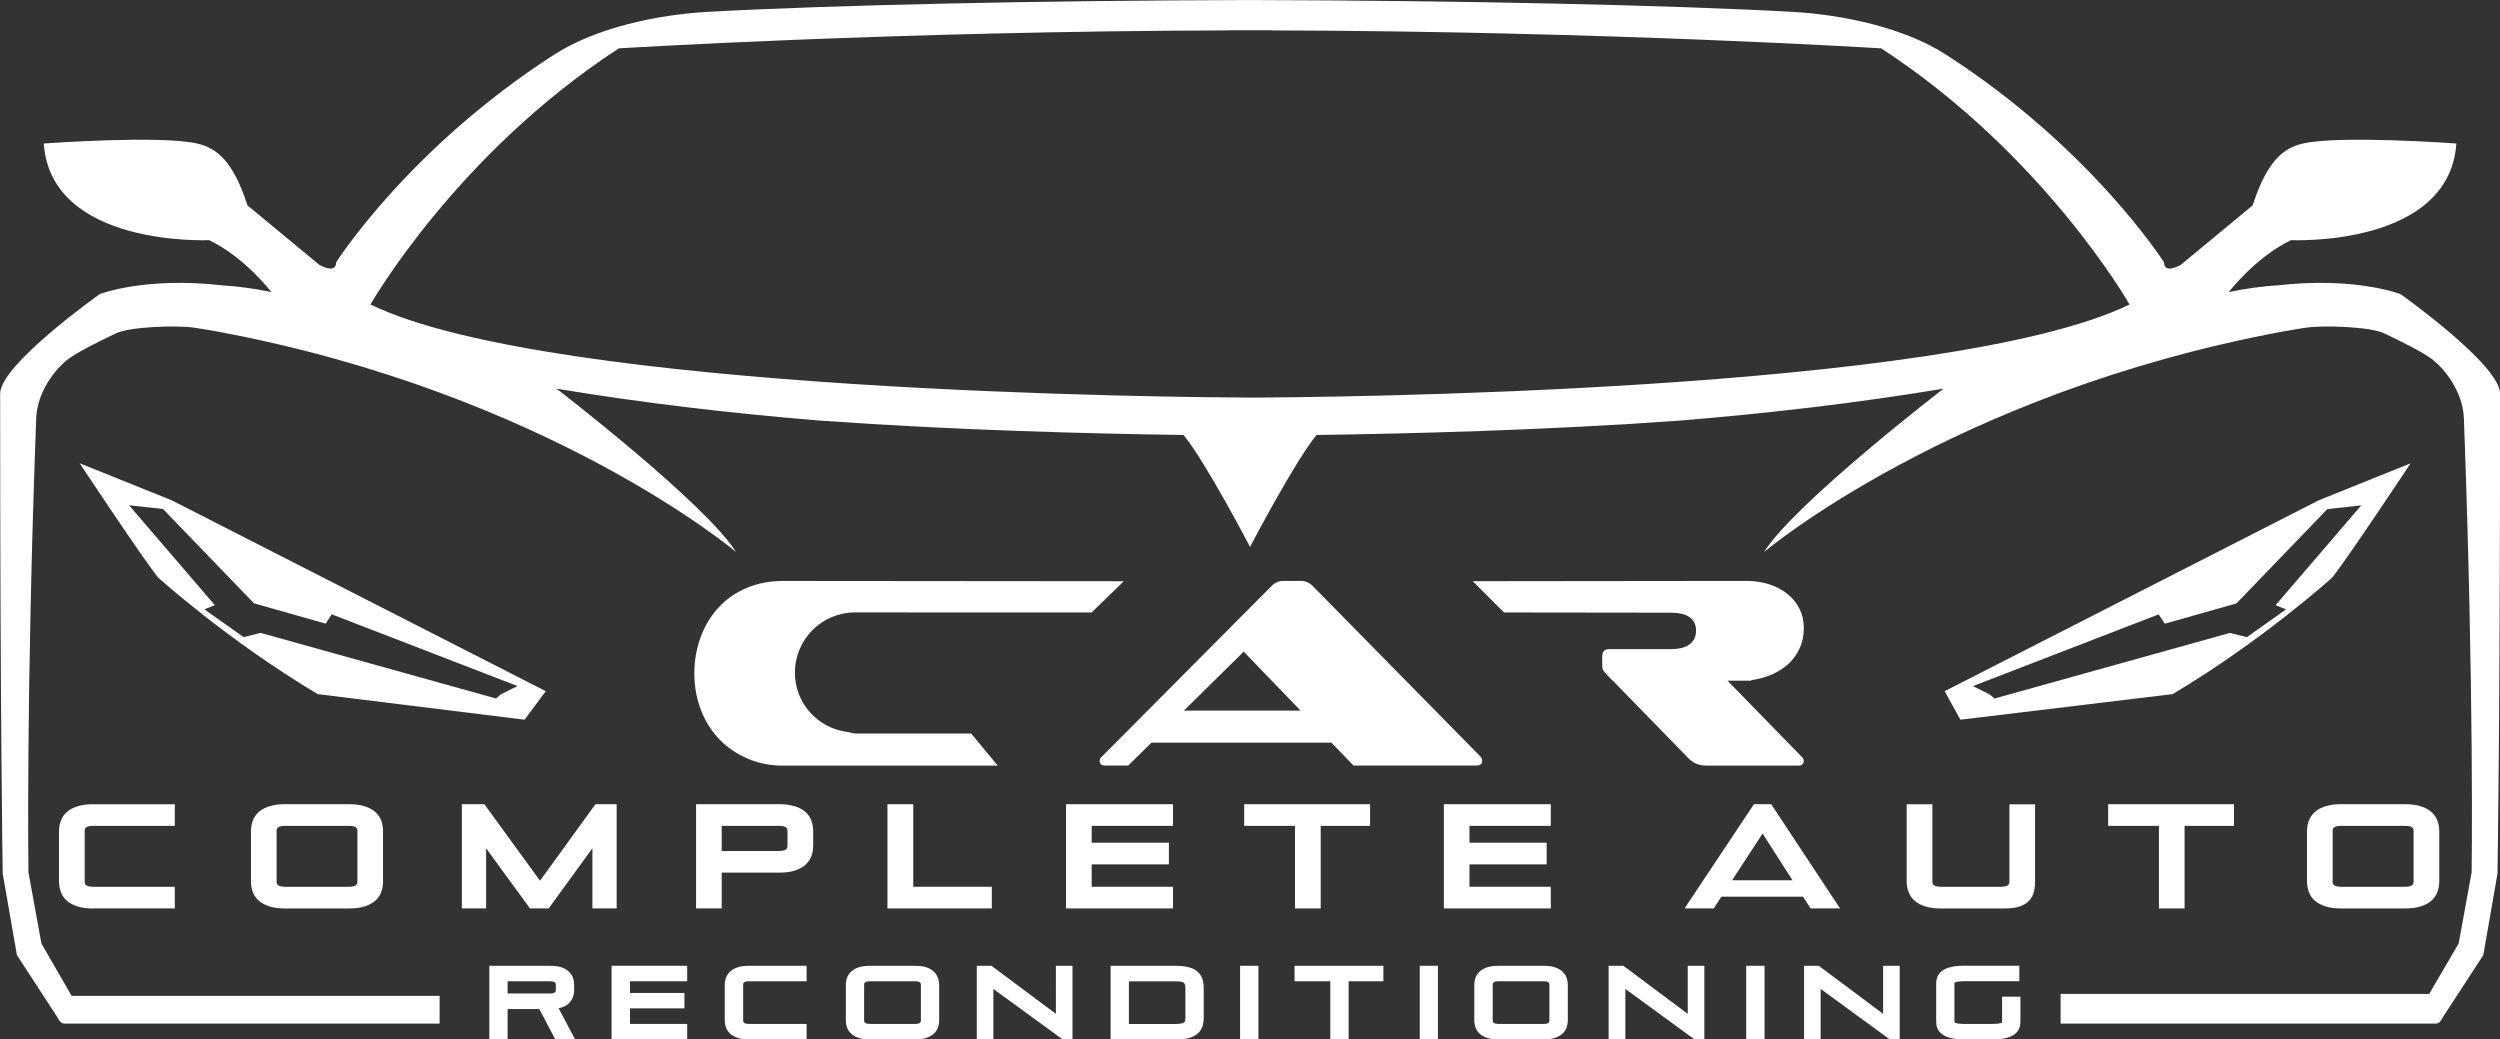 <?xml version="1.0" encoding="UTF-8"?> <svg xmlns="http://www.w3.org/2000/svg" viewBox="0 0 577.46 240.09"><rect x="0" y="0" width="577.46" height="240.09" fill="#333333" stroke="none"/><g fill="#fff"><path d="m399.03 157.22h5.47l-.02-.1c1.65-.24 3.21-.66 4.7-1.28 1.48-.64 2.77-1.46 3.87-2.45 1.11-1.02 1.98-2.19 2.61-3.61.68-1.39.99-2.95.99-4.71 0-1.62-.31-3.07-.99-4.43-.64-1.34-1.6-2.49-2.78-3.44-1.23-.97-2.61-1.7-4.21-2.23-1.65-.51-3.42-.79-5.27-.79l-63.22.07 7.23 7.22 38.43.05c3.94 0 5.92 1.39 5.92 4.16 0 1.35-.48 2.39-1.5 3.15-.93.74-2.44 1.11-4.42 1.11h-14.15c-1.07 0-1.6.55-1.6 1.64v1.93c0 .59.04 1.05.27 1.37.18.28.46.62.79.95l1.32 1.38h.05l17.48 17.93c1.11 1.13 2.45 1.7 4.13 1.7h21.37c.41 0 .65-.11.86-.33.19-.21.28-.43.28-.7 0-.4-.15-.73-.46-.99l-17.17-17.61z"></path><path d="m180.89 134.19c-3.05 0-5.88.54-8.4 1.6-2.5 1.06-4.68 2.55-6.47 4.49-1.76 1.9-3.17 4.16-4.13 6.76-.97 2.61-1.51 5.43-1.51 8.48s.53 5.94 1.55 8.53c1.01 2.63 2.44 4.85 4.27 6.76 1.85 1.91 4.03 3.36 6.51 4.42 2.52 1.09 5.24 1.62 8.17 1.62h49.58l-6.13-7.41h-26.44c-.76 0-1.32-.19-1.96-.34-6.93-.78-12.32-6.59-12.32-13.72 0-7.69 6.21-13.92 13.9-13.92l54.62.02 7.45-7.22-78.7-.07z"></path><path d="m21.51 209.83h18.87v-5h-18.87c-1.95 0-1.95-.8-1.95-1.22v-11.64c0-.44 0-1.21 1.95-1.21h18.87v-4.99h-18.87c-1.35 0-2.53.14-3.49.44-1.02.3-1.84.71-2.47 1.27-.69.57-1.19 1.25-1.47 2.04-.29.78-.45 1.6-.45 2.51v11.56c0 .89.17 1.75.45 2.5.28.8.78 1.48 1.46 2.05.66.56 1.51.96 2.49 1.27.96.29 2.14.44 3.49.44z"></path><path d="m88.47 203.58v-11.56c0-.92-.13-1.74-.42-2.51-.29-.79-.81-1.47-1.46-2.04-.65-.55-1.46-.97-2.49-1.27-.97-.29-2.13-.44-3.49-.44h-14.77c-1.36 0-2.51.14-3.47.44-1.04.3-1.84.71-2.51 1.27-.65.57-1.14 1.25-1.46 2.04-.27.78-.43 1.6-.43 2.51v11.56c0 .89.16 1.75.43 2.5.32.8.81 1.48 1.46 2.05.67.56 1.51.96 2.51 1.27.97.29 2.11.44 3.47.44h14.77c1.37 0 2.53-.14 3.49-.44 1-.3 1.81-.71 2.49-1.27.66-.57 1.17-1.25 1.46-2.06.29-.74.42-1.57.42-2.49zm-5.91.03c0 .43 0 1.22-1.95 1.22h-14.77c-1.95 0-1.95-.8-1.95-1.22v-11.64c0-.44 0-1.21 1.95-1.21h14.77c1.95 0 1.95.78 1.95 1.21z"></path><path d="m124.74 203.43-12.6-17.31-.26-.36h-5.2v24.07h5.6v-13.89l9.87 13.53.26.36h4.33l10.1-13.9v13.9h5.6v-24.07h-4.9z"></path><path d="m183.45 186.2c-.97-.29-2.13-.44-3.48-.44h-19.19v24.07h5.92v-8.27h13.27c1.35 0 2.51-.14 3.48-.42.99-.31 1.83-.73 2.5-1.3.66-.6 1.16-1.27 1.45-2.05.29-.71.43-1.56.43-2.49v-3.29c0-.92-.15-1.74-.43-2.51-.29-.76-.78-1.46-1.46-2.04-.65-.55-1.46-.97-2.49-1.27zm-1.55 9.14c0 .43 0 1.22-1.93 1.22h-13.27v-5.8h13.27c1.93 0 1.93.78 1.93 1.21z"></path><path d="m229.09 204.83h-18.14v-19.07h-5.96v24.07h24.1z"></path><path d="m246.24 209.83h24.7v-5h-18.78v-5.17h17.84v-5.01h-17.84v-3.89h18.78v-5h-24.7z"></path><path d="m305.06 209.83v-19.07h11.41v-5h-29.08v5h11.73v19.07z"></path><path d="m333.51 209.83h24.7v-5h-18.79v-5.17h17.83v-5.01h-17.83v-3.89h18.79v-5h-24.7z"></path><path d="m464.13 203.61c0 .43 0 1.22-1.95 1.22h-13.89c-1.94 0-1.94-.8-1.94-1.22v-17.84h-5.94v17.81c0 .93.15 1.75.46 2.5.31.8.8 1.48 1.46 2.05.67.56 1.5.96 2.49 1.27.97.29 2.11.44 3.48.44h14.78c1.36 0 2.49-.14 3.37-.45.94-.31 1.68-.75 2.23-1.33.53-.58.93-1.27 1.13-2.09.16-.72.26-1.5.26-2.38v-17.81h-5.92v17.84z"></path><path d="m504.6 209.83v-19.07h11.42v-5h-29.07v5h11.73v19.07z"></path><path d="m561.5 187.47c-.66-.55-1.45-.97-2.48-1.27-.97-.29-2.13-.44-3.48-.44h-14.79c-1.34 0-2.51.14-3.48.44-1.02.3-1.84.71-2.47 1.27-.68.57-1.17 1.25-1.47 2.04-.3.78-.45 1.6-.45 2.51v11.56c0 .89.15 1.75.45 2.5.3.8.79 1.48 1.46 2.05.66.56 1.51.96 2.49 1.27.97.29 2.14.44 3.48.44h14.79c1.35 0 2.51-.14 3.48-.44.98-.3 1.82-.71 2.47-1.27.68-.57 1.18-1.25 1.48-2.06.29-.74.45-1.57.45-2.49v-11.56c0-.92-.15-1.74-.45-2.51-.29-.79-.8-1.47-1.47-2.04zm-4 16.14c0 .43 0 1.22-1.96 1.22h-14.79c-1.95 0-1.95-.8-1.95-1.22v-11.64c0-.44 0-1.21 1.95-1.21h14.79c1.96 0 1.96.78 1.96 1.21z"></path><path d="m131.56 231.58c.69-.77 1.06-1.77 1.06-2.95v-1.11c0-.64-.12-1.24-.31-1.78-.22-.54-.59-1.04-1.07-1.45-.46-.39-1.04-.69-1.74-.91-.67-.2-1.48-.29-2.46-.29h-14.01v17.01h4.22v-7.03h7.32l3.7 7.03h4.57l-3.8-7.21c1.13-.24 1.92-.66 2.51-1.3zm-3.17-2.91c0 .29 0 .81-1.35.81h-9.79v-2.82h9.79c1.35 0 1.35.53 1.35.82z"></path><path d="m141.27 240.09h17.46v-3.58h-13.21v-3.59h12.57v-3.56h-12.57v-2.7h13.21v-3.58h-17.46z"></path><path d="m170.55 223.38c-.71.22-1.29.52-1.78.92-.45.4-.82.9-1.04 1.44-.19.54-.32 1.14-.32 1.78v8.14c0 .64.13 1.23.32 1.77.22.55.59 1.04 1.04 1.45.49.38 1.06.69 1.78.9.67.21 1.47.31 2.45.31h13.31v-3.58h-13.31c-1.34 0-1.34-.53-1.34-.84v-8.19c0-.29 0-.82 1.34-.82h13.31v-3.58h-13.31c-.97 0-1.78.1-2.45.29z"></path><path d="m215.56 224.29c-.46-.39-1.06-.69-1.73-.91-.69-.2-1.51-.29-2.48-.29h-10.41c-.97 0-1.77.1-2.44.29-.71.22-1.28.52-1.76.92s-.83.9-1.05 1.44-.31 1.14-.31 1.78v8.14c0 .64.1 1.23.31 1.77.22.55.57 1.04 1.05 1.45.46.38 1.06.69 1.76.9.65.21 1.47.31 2.44.31h10.41c1 0 1.79-.1 2.48-.31s1.27-.52 1.73-.91c.49-.38.83-.88 1.06-1.44.2-.53.31-1.13.31-1.77v-8.14c0-.64-.12-1.24-.34-1.78-.21-.56-.55-1.04-1.04-1.45zm-2.85 11.38c0 .31 0 .84-1.36.84h-10.41c-1.34 0-1.34-.53-1.34-.84v-8.19c0-.29 0-.82 1.34-.82h10.41c1.36 0 1.36.53 1.36.82z"></path><path d="m243.89 234.18-14.72-10.98-.16-.12h-3.39v17.01h3.83v-11.66l15.84 11.54.16.12h2.28v-17.01h-3.84z"></path><path d="m276.57 224.4c-.48-.43-1.19-.77-2.04-1-.79-.2-1.79-.31-2.94-.31h-15.06v17.01h15.06c1.15 0 2.15-.1 2.94-.31.85-.22 1.53-.55 2.04-.99.53-.44.92-1 1.16-1.66.2-.62.31-1.33.31-2.17v-6.59c0-.89-.11-1.63-.31-2.24-.24-.69-.6-1.28-1.16-1.74zm-2.76 10.55c0 .34 0 .63-.09.86-.07.17-.14.28-.26.37-.1.07-.28.16-.62.24-.32.06-.77.1-1.25.1h-10.83v-9.85h10.83c.48 0 .93.03 1.25.09.27.06.46.14.59.25.13.09.22.25.26.42.11.25.12.55.12.95z"></path><path d="m286.44 223.08h4.24v17.01h-4.24z"></path><path d="m299.02 226.66h8.26v13.43h4.23v-13.43h8.03v-3.58h-20.52z"></path><path d="m327.94 223.08h4.2v17.01h-4.2z"></path><path d="m360.75 224.29c-.46-.39-1.07-.69-1.74-.91-.67-.2-1.49-.29-2.46-.29h-10.41c-.99 0-1.79.1-2.47.29-.7.22-1.27.52-1.77.92-.48.4-.82.9-1.04 1.44-.2.54-.32 1.14-.32 1.78v8.14c0 .64.12 1.23.32 1.77.22.55.56 1.04 1.04 1.45.47.38 1.07.69 1.75.9.69.21 1.5.31 2.49.31h10.41c.97 0 1.8-.1 2.46-.31.71-.21 1.28-.52 1.78-.91.44-.38.81-.88 1.04-1.44.18-.53.31-1.13.31-1.77v-8.14c0-.64-.13-1.24-.31-1.78-.22-.56-.6-1.04-1.07-1.45zm-2.86 11.38c0 .31 0 .84-1.34.84h-10.41c-1.35 0-1.35-.53-1.35-.84v-8.19c0-.29 0-.82 1.35-.82h10.41c1.34 0 1.34.53 1.34.82z"></path><path d="m389.84 234.18-14.71-10.98-.17-.12h-3.39v17.01h3.86v-11.66l15.81 11.54.16.12h2.28v-17.01h-3.84z"></path><path d="m403.35 223.08h4.23v17.01h-4.23z"></path><path d="m434.97 234.18-14.71-10.98-.18-.12h-3.37v17.01h3.83v-11.66l15.81 11.54.18.12h2.27v-17.01h-3.83z"></path><path d="m462.45 236.11c0 .08-.36.4-2 .4h-6.97c-1.64 0-2.04-.34-2.04-.44v-8.98c0-.12.37-.44 2.04-.44h12.95v-3.58h-12.95c-5.15 0-6.25 2.2-6.25 4.02v8.98c0 1.82 1.1 4.01 6.25 4.01h6.97c5.15 0 6.23-2.16 6.23-3.98v-5.88h-4.23v5.88z"></path><path d="m18.41 107.02s14.72 22.21 18.12 26.38c0 0 15.9 14.42 36.84 26.93l47.81 5.91 4.88-6.59-86.4-44.09-21.25-8.55zm56.81 37.04 1.4-2.16 42.92 16.57-3.85 1.9-1.13.97-54.36-15.15-3.94.97-9.05-6.41 2.4-.98-19.8-23.06 7.84.86 21.02 21.79 16.55 4.69z"></path><path d="m449.18 159.65 3.64 6.59 49.03-5.91c20.97-12.51 36.86-26.93 36.86-26.93 3.38-4.18 18.1-26.38 18.1-26.38l-21.23 8.55-86.41 44.09zm96.24-42.93-19.79 23.06 2.4.98-9.04 6.41-3.94-.97-54.35 15.15-1.15-.97-3.84-1.9 42.9-16.57 1.42 2.16 16.55-4.69 21-21.79 7.84-.86z"></path><path d="m554.45 67.93s-10.44-4.08-28.38-2.01c-3.47.18-7.89.82-11.26 1.55 0 0 6.08-8.01 14.38-12 0 0 36.52 1.7 38.19-22.32 0 0-26.8-1.97-35.43 0-4.49 1.02-8.31 4.01-11.62 14.29l-16.6 13.73s-3.88 2.28-3.88-.58c0 0-16.81-26.42-50.41-48-9.61-6.18-23.69-9.2-35.41-9.85-28.71-1.59-76.95-2.62-125.28-2.73h-.01c-48.33.11-96.57 1.14-125.28 2.73-11.72.65-25.8 3.68-35.41 9.85-33.61 21.58-50.41 48-50.41 48 0 2.86-3.88.58-3.88.58l-16.6-13.73c-3.31-10.28-7.13-13.26-11.62-14.29-8.63-1.97-35.43 0-35.43 0 1.67 24.02 38.19 22.32 38.19 22.32 8.31 3.99 14.38 12 14.38 12-3.38-.73-7.79-1.36-11.26-1.55-17.94-2.07-28.38 2.01-28.38 2.01s-23.01 16.29-23.01 23.01c0 75.9.6 110.86.6 110.86l3.28 18.82 9.36 14.37c.39.89.95 1.44 1.55 1.44h86.72v-6.4h-85l-6.97-12.09-3-16.44s-.6-40.31 1.79-104.88c.22-6.05 4.34-11.4 7.48-13.74 2.08-1.55 6.93-3.98 10.92-5.88 3.35-1.58 14.1-1.88 17.96-1.33 1.91.27 3.72.6 5.55.92 76.44 14.27 119.75 50.92 119.75 50.92-7.21-11.41-41.48-37.74-41.48-37.74 19.91 3.32 40.42 5.71 61 7.39 31.14 2.23 63.13 3.03 83.84 3.31 5.13 6.26 15.34 25.82 15.34 25.82h.04s10.21-19.56 15.34-25.82c20.71-.28 52.7-1.07 83.84-3.31 20.58-1.69 41.09-4.08 61-7.39 0 0-34.28 26.34-41.48 37.74 0 0 43.31-36.65 119.75-50.92 1.83-.31 3.64-.65 5.55-.92 3.85-.55 14.6-.25 17.96 1.33 4 1.89 8.84 4.32 10.92 5.88 3.14 2.34 7.25 7.69 7.48 13.74 2.4 64.57 1.79 104.88 1.79 104.88l-3 16.44-6.81 11.64h-85.13v6.85h86.72c.6 0 1.16-.55 1.55-1.44l9.36-14.37 3.28-18.82s.6-34.96.6-110.86c0-6.72-23.01-23.01-23.01-23.01zm-265.51 23.91c-14.85-.06-161.41-1.1-203.37-21.51 0 0 19.72-34.66 57.37-59.16 0 0 63.47-3.95 140.71-4.15v-.03h-1.79 1.79v-2.69 2.69h10.16v-2.09 2.09h1.49-1.49v.03c77.23.2 140.71 4.15 140.71 4.15 37.65 24.5 57.37 59.16 57.37 59.16-41.95 20.41-188.09 21.46-202.95 21.51z"></path><path d="m342.27 175.27c-.08-.21-.2-.42-.41-.62l-38.64-39.29c-.79-.79-1.72-1.18-2.75-1.18h-4.09c-.99 0-1.9.4-2.67 1.18l-39.21 39.42c-.2.15-.36.33-.41.51-.06.19-.08.35-.08.47 0 .69.39 1.07 1.21 1.07h5.38l5.37-5.29h41.57l5.09 5.29h28.3c.97 0 1.43-.38 1.43-1.02 0-.14-.03-.34-.08-.55zm-54.99-24.76 13.13 13.63h-26.95z"></path><path d="m418.21 209.83h6.81l-15.9-24.07h-3.99l-15.15 22.75-.86 1.32h6.73l1.77-2.71h18.85zm-18.12-6.5 7.04-10.8 6.91 10.8z"></path></g></svg> 